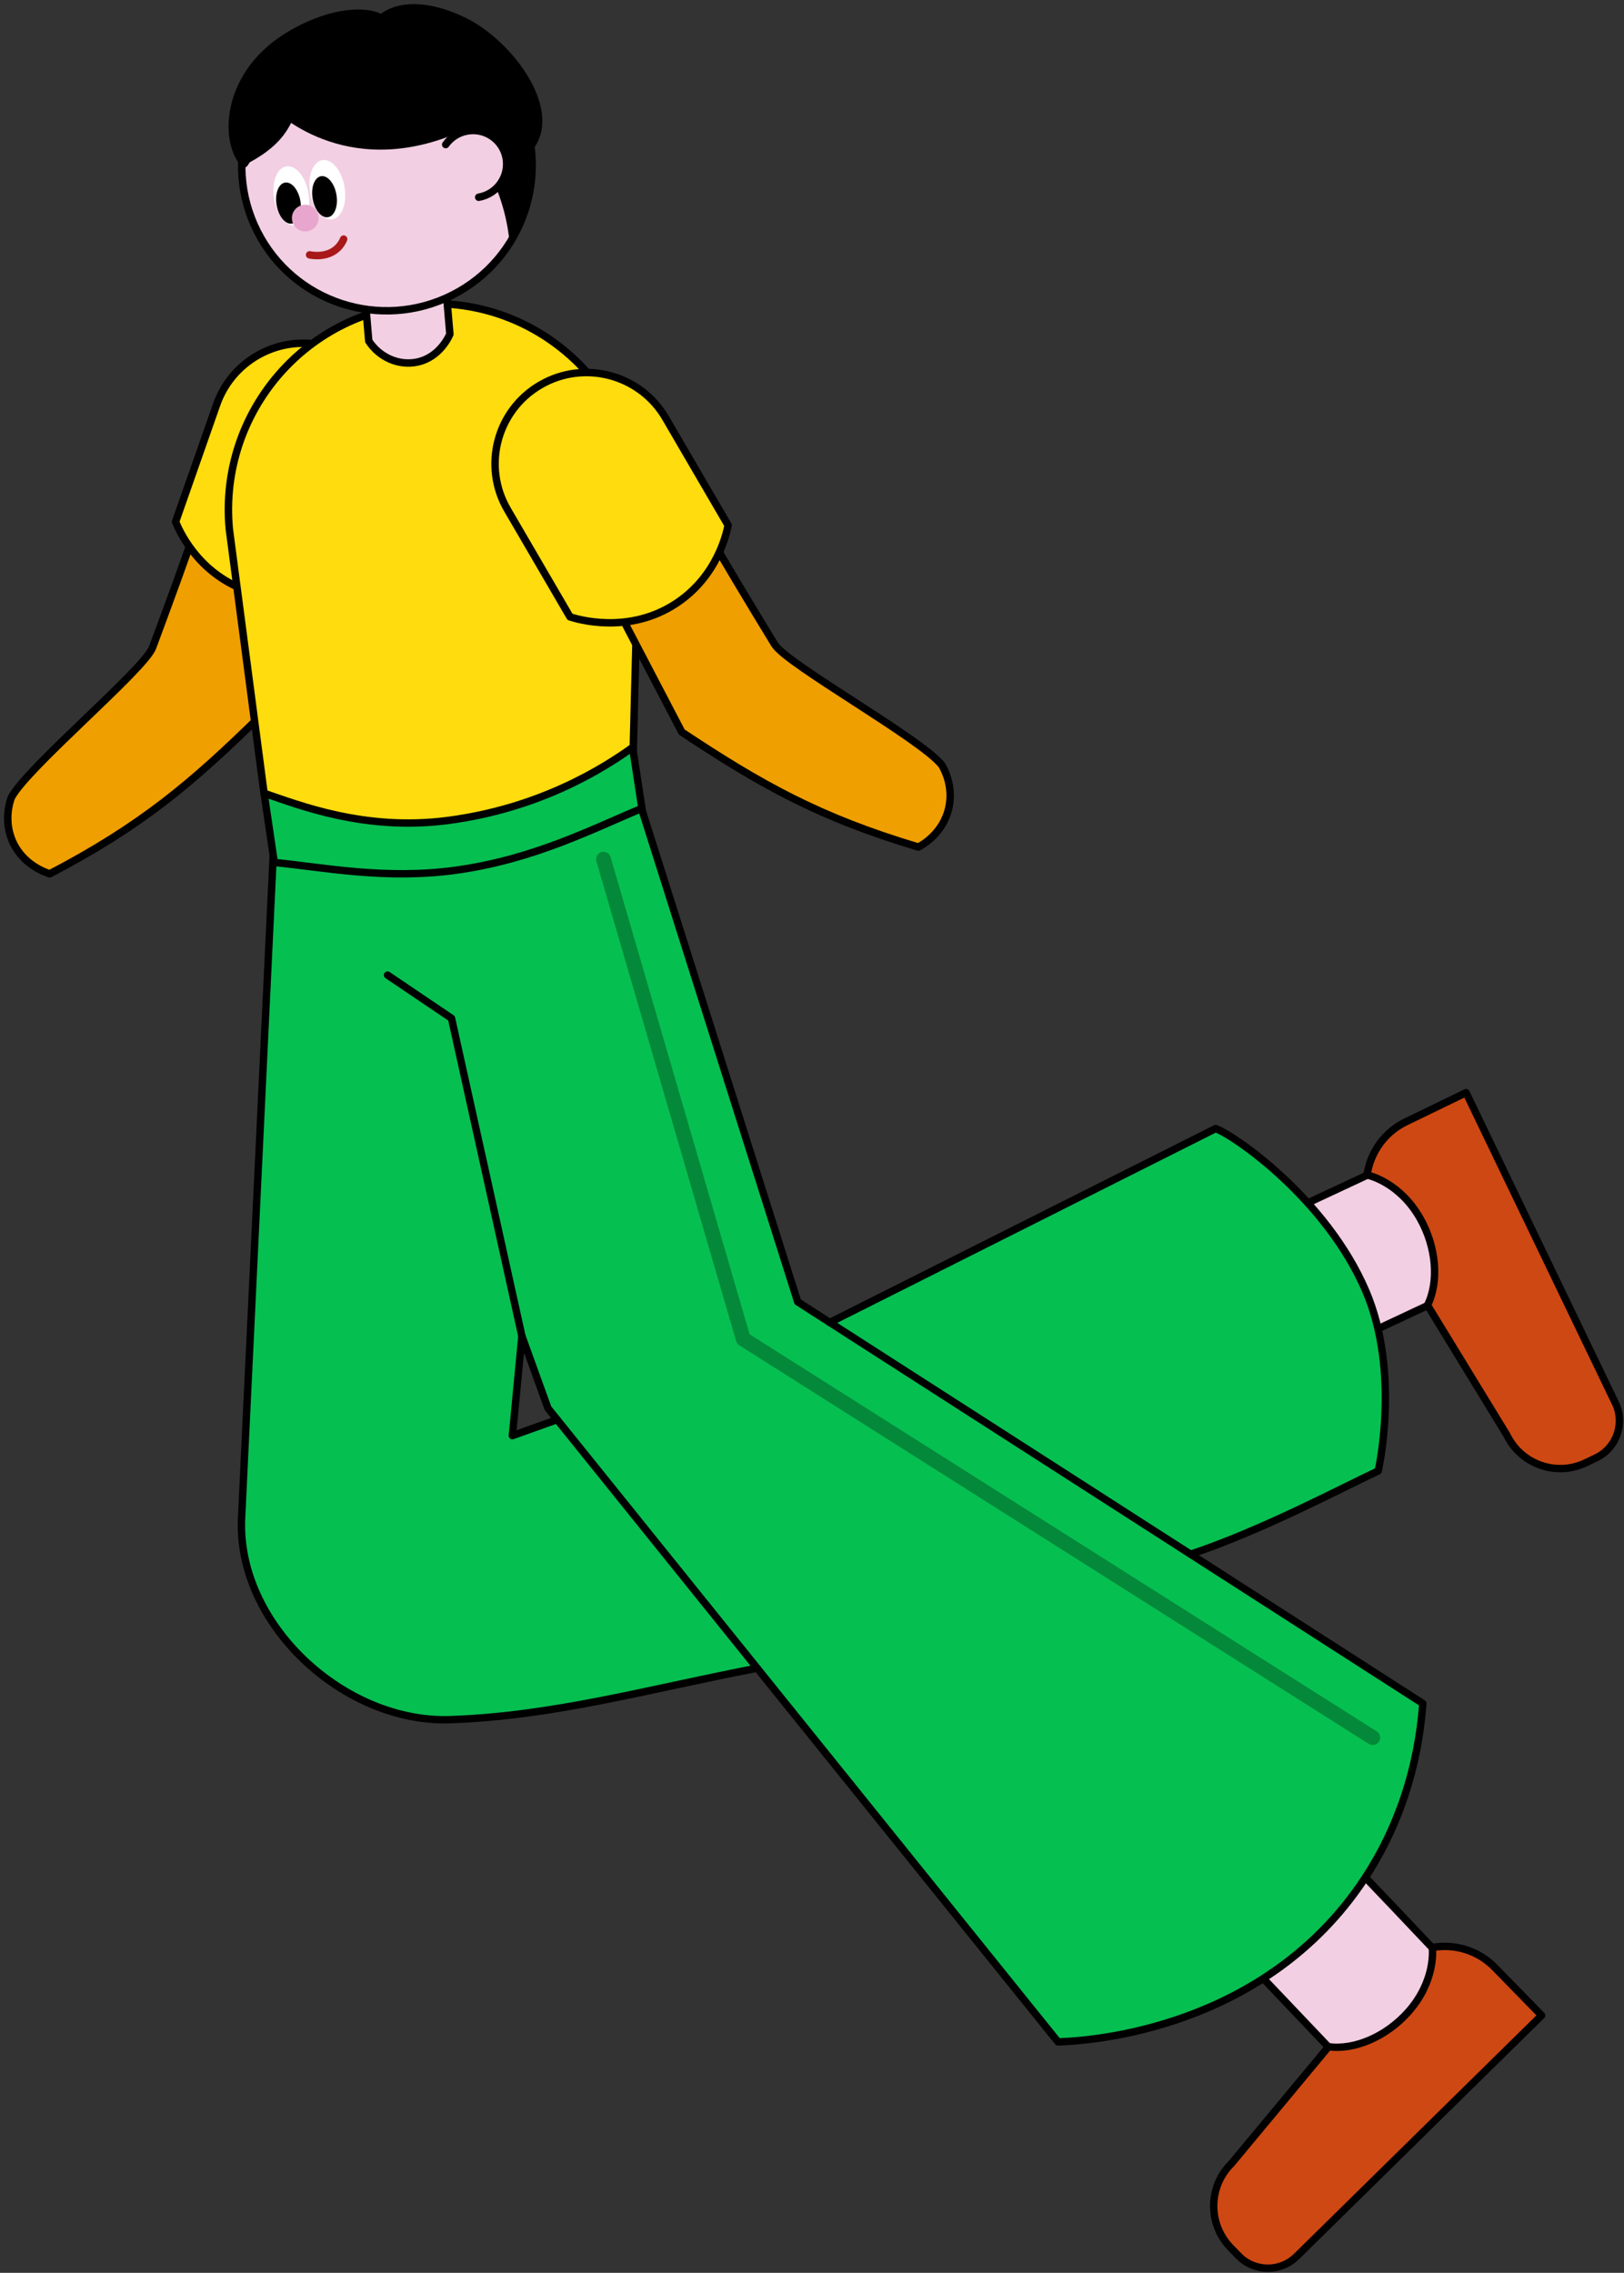 <?xml version="1.0" encoding="UTF-8"?>
<svg id="_デザイン" data-name="デザイン" xmlns="http://www.w3.org/2000/svg" viewBox="0 0 218 305">
  <rect x="0" y="0" width="218" height="305" fill="#333333" stroke="none"/>
  <defs>
    <style>
      .cls-1 {
        fill: #ef9f00;
      }

      .cls-1, .cls-2, .cls-3, .cls-4, .cls-5, .cls-6, .cls-7, .cls-8, .cls-9 {
        stroke-linecap: round;
        stroke-linejoin: round;
      }

      .cls-1, .cls-3, .cls-4, .cls-6, .cls-7, .cls-8, .cls-9 {
        stroke: #000;
      }

      .cls-2 {
        stroke: #038939;
        stroke-width: 1.99px;
      }

      .cls-2, .cls-5, .cls-6 {
        fill: none;
      }

      .cls-3 {
        fill: #ffdc0d;
      }

      .cls-4 {
        fill: #06bf51;
      }

      .cls-4, .cls-6, .cls-7, .cls-8 {
        stroke-width: .99px;
      }

      .cls-10 {
        fill: #e8a6ce;
      }

      .cls-11 {
        fill: #fff;
      }

      .cls-5 {
        stroke: #a81818;
      }

      .cls-7 {
        fill: #ce4813;
      }

      .cls-8, .cls-9 {
        fill: #f2cfe2;
      }
    </style>
  </defs>
  <path class="cls-1" d="M45.64,60.27c-.04-4.02-2.46-7.56-6.01-8.86-4.42-1.62-8.48,2.48-9.03,4.81-1.31,6.65-5.36,17.87-10.12,30.67-1.09,2.93-16.86,16.12-18.96,20.14-.21.57-1.03,3.04.12,5.77,1.4,3.31,4.59,4.32,5.04,4.46,12.3-6.42,19.12-12.2,28.26-21.17l10.71-35.82Z"/>
  <path class="cls-3" d="M46.74,78.05c-.79.44-7.26,3.92-14.43.9-6.02-2.53-8.3-7.86-8.74-8.93,1.84-5.24,3.67-10.48,5.51-15.72,2.24-6.39,9.24-9.78,15.64-7.56,6.4,2.22,9.77,9.2,7.53,15.59l-5.5,15.72Z"/>
  <path class="cls-3" d="M35.45,106.46c4.55,1.98,11.84,7.03,24.07,6.14,11.97-.87,21.25-8.92,25.47-11.5.27-10.66.55-21.32.82-31.97.41-16.03-12.8-29.06-28.76-28.36h0c-15.75.69-27.72,14.45-26.27,30.2l4.67,35.5Z"/>
  <g>
    <g>
      <path class="cls-7" d="M174.04,302.81l32.9-32.35-6.28-6.43c-3.9-3.99-10.39-3.73-13.95.56l-21.39,25.73c-3.15,3.09-3.2,8.16-.11,11.32l1.06,1.09c2.12,2.17,5.6,2.21,7.76.08Z"/>
      <path class="cls-8" d="M178.28,274.65c3.52.52,7.82-1.36,10.75-4.65,3.64-4.09,3.28-8.24,3.24-8.6-5.24-5.58-17.47-18.3-22.71-23.88l-13.99,13.25,22.71,23.88Z"/>
    </g>
    <g>
      <path class="cls-7" d="M216.83,188.26l-20.03-41.63-8.07,3.91c-5.02,2.43-6.84,8.68-3.93,13.45l17.46,28.56c1.92,3.98,6.68,5.65,10.65,3.73l1.37-.66c2.73-1.32,3.87-4.62,2.56-7.36Z"/>
      <path class="cls-8" d="M191.59,175.22c1.61-3.18,1.22-7.87-.95-11.7-2.7-4.77-6.73-5.75-7.09-5.83-6.94,3.21-22.86,10.76-29.8,13.97l8.04,17.53,29.8-13.97Z"/>
    </g>
    <path class="cls-4" d="M46.17,113.27l39.59-5.9,21.32,67.33,4.31,2.77,51.79-26.02c2.49.88,14.85,9.4,20.16,21.79,4.69,10.95,1.67,24.15,1.67,24.15-5.06,2.37-15.5,7.94-25.19,11.18l31.17,20.02c-.36,5.13-1.85,15.51-9.16,25.45-13.83,18.81-36.61,19.88-39.81,19.97-13.46-16.72-26.92-33.44-40.38-50.15-14.94,2.89-27.27,6.42-41.18,6.91-14.25.5-28.72-12.8-28.03-27.09l4.37-91.51,9.37,1.1ZM68.78,192.66l6.01-2.15c-.41-.51-.82-1.02-1.23-1.53l-3.5-9.68-1.28,13.35Z"/>
    <path class="cls-4" d="M36.83,115.74c6.42.62,14.9,2.36,24.44,1.03,10.49-1.46,18.58-5.68,24.9-8.29-.46-3.1-.79-5.08-1.25-8.18-4.05,2.91-12.53,8.19-24.77,9.8-11.2,1.47-20.05-2.08-24.7-3.65.46,3.1.92,6.19,1.37,9.29Z"/>
    <polyline class="cls-6" points="70.06 179.31 60.61 136.65 52.02 130.85"/>
    <line class="cls-6" x1="159.82" y1="208.57" x2="111.39" y2="177.47"/>
    <line class="cls-6" x1="74.8" y1="190.52" x2="101.64" y2="223.86"/>
    <polyline class="cls-2" points="81.01 115.3 99.77 179.69 184.27 233.18"/>
  </g>
  <g>
    <path class="cls-9" d="M49.5,45.76c1.45,2.23,4.06,3.35,6.51,2.83,3.05-.65,4.27-3.5,4.38-3.75-.55-6.39-1.09-12.79-1.64-19.18l-10.89.92,1.64,19.18Z"/>
    <ellipse class="cls-9" cx="51.94" cy="22.25" rx="19.5" ry="19.44" transform="translate(-4.45 25.82) rotate(-26.81)"/>
    <path d="M56.72,13.13c2.05,1.36,5.87,4.3,8.65,9.44,2.17,4.02,2.83,7.74,3.04,10.03.93-1.47,2.37-4.18,2.85-7.85.25-1.9.22-3.86-.12-5.84-1.82-10.58-11.9-17.66-22.5-15.82-7.29,1.27-12.93,6.43-15.16,12.97l23.24-2.92Z"/>
    <path class="cls-9" d="M64.26,26.47c2.46-.43,4.11-2.76,3.69-5.22-.42-2.45-2.76-4.1-5.22-3.67-1.22.21-2.24.89-2.9,1.82"/>
    <g>
      <ellipse class="cls-11" cx="43.94" cy="25.46" rx="2.34" ry="4.03" transform="translate(-3.67 7.79) rotate(-9.73)"/>
      <ellipse cx="43.57" cy="26.4" rx="1.62" ry="2.79" transform="translate(-3.84 7.74) rotate(-9.73)"/>
      <ellipse class="cls-11" cx="39.1" cy="26.3" rx="2.34" ry="4.03" transform="translate(-3.88 6.99) rotate(-9.73)"/>
      <ellipse cx="38.73" cy="27.25" rx="1.62" ry="2.79" transform="translate(-4.05 6.94) rotate(-9.73)"/>
    </g>
    <ellipse class="cls-10" cx="40.98" cy="29.27" rx="1.79" ry="1.79" transform="translate(-8.8 21.63) rotate(-26.81)"/>
    <path class="cls-5" d="M46.13,32.09c-.15.37-.41.83-.86,1.24-1.41,1.31-3.43.93-3.71.87"/>
    <path d="M36.26,14.22s8.87,9.62,23.67,4.21c10.17-3.72-1.54-8.05-1.54-8.05l-9.38-2.26-12.75,6.1Z"/>
    <path d="M41.35,10.48s1.68-.25-.96,3.33c-1.28,1.73-1.06,5.22-7.93,8.51,0,0-.43-5.35,1.91-8.43,2.35-3.08,6.98-3.4,6.98-3.4Z"/>
    <path d="M52.49,3.07c1.04,2.18-6.99,4.61-12.39,7.19-5.4,2.58-5.88,13.71-7.63,12.06-2.96-2.79-3.19-12.87,6.78-18.41,6.7-3.72,12.2-3.02,13.24-.84Z"/>
    <path d="M62.47,2.37c6.19,3.01,12.97,11.97,9.29,17.38-2.16,3.18-5.09-4.16-10.07-7.78-4.98-3.62-14.1-5.74-11.83-8.85,2.27-3.11,7.06-3.44,12.6-.75Z"/>
  </g>
  <path class="cls-1" d="M74.22,65.11c-.72-3.96.98-7.89,4.22-9.84,4.03-2.43,8.8.83,9.78,3.01,2.55,6.28,8.65,16.53,15.76,28.19,1.63,2.67,19.61,12.63,22.43,16.18.31.52,1.59,2.79.97,5.69-.75,3.52-3.68,5.12-4.1,5.33-13.3-3.97-21.09-8.35-31.76-15.43l-17.31-33.13Z"/>
  <path class="cls-3" d="M76.51,82.78c.86.28,7.87,2.47,14.34-1.86,5.43-3.63,6.66-9.29,6.89-10.43-2.8-4.8-5.59-9.6-8.39-14.39-3.41-5.85-10.93-7.85-16.79-4.45-5.86,3.39-7.85,10.89-4.44,16.74l8.39,14.39Z"/>
</svg>